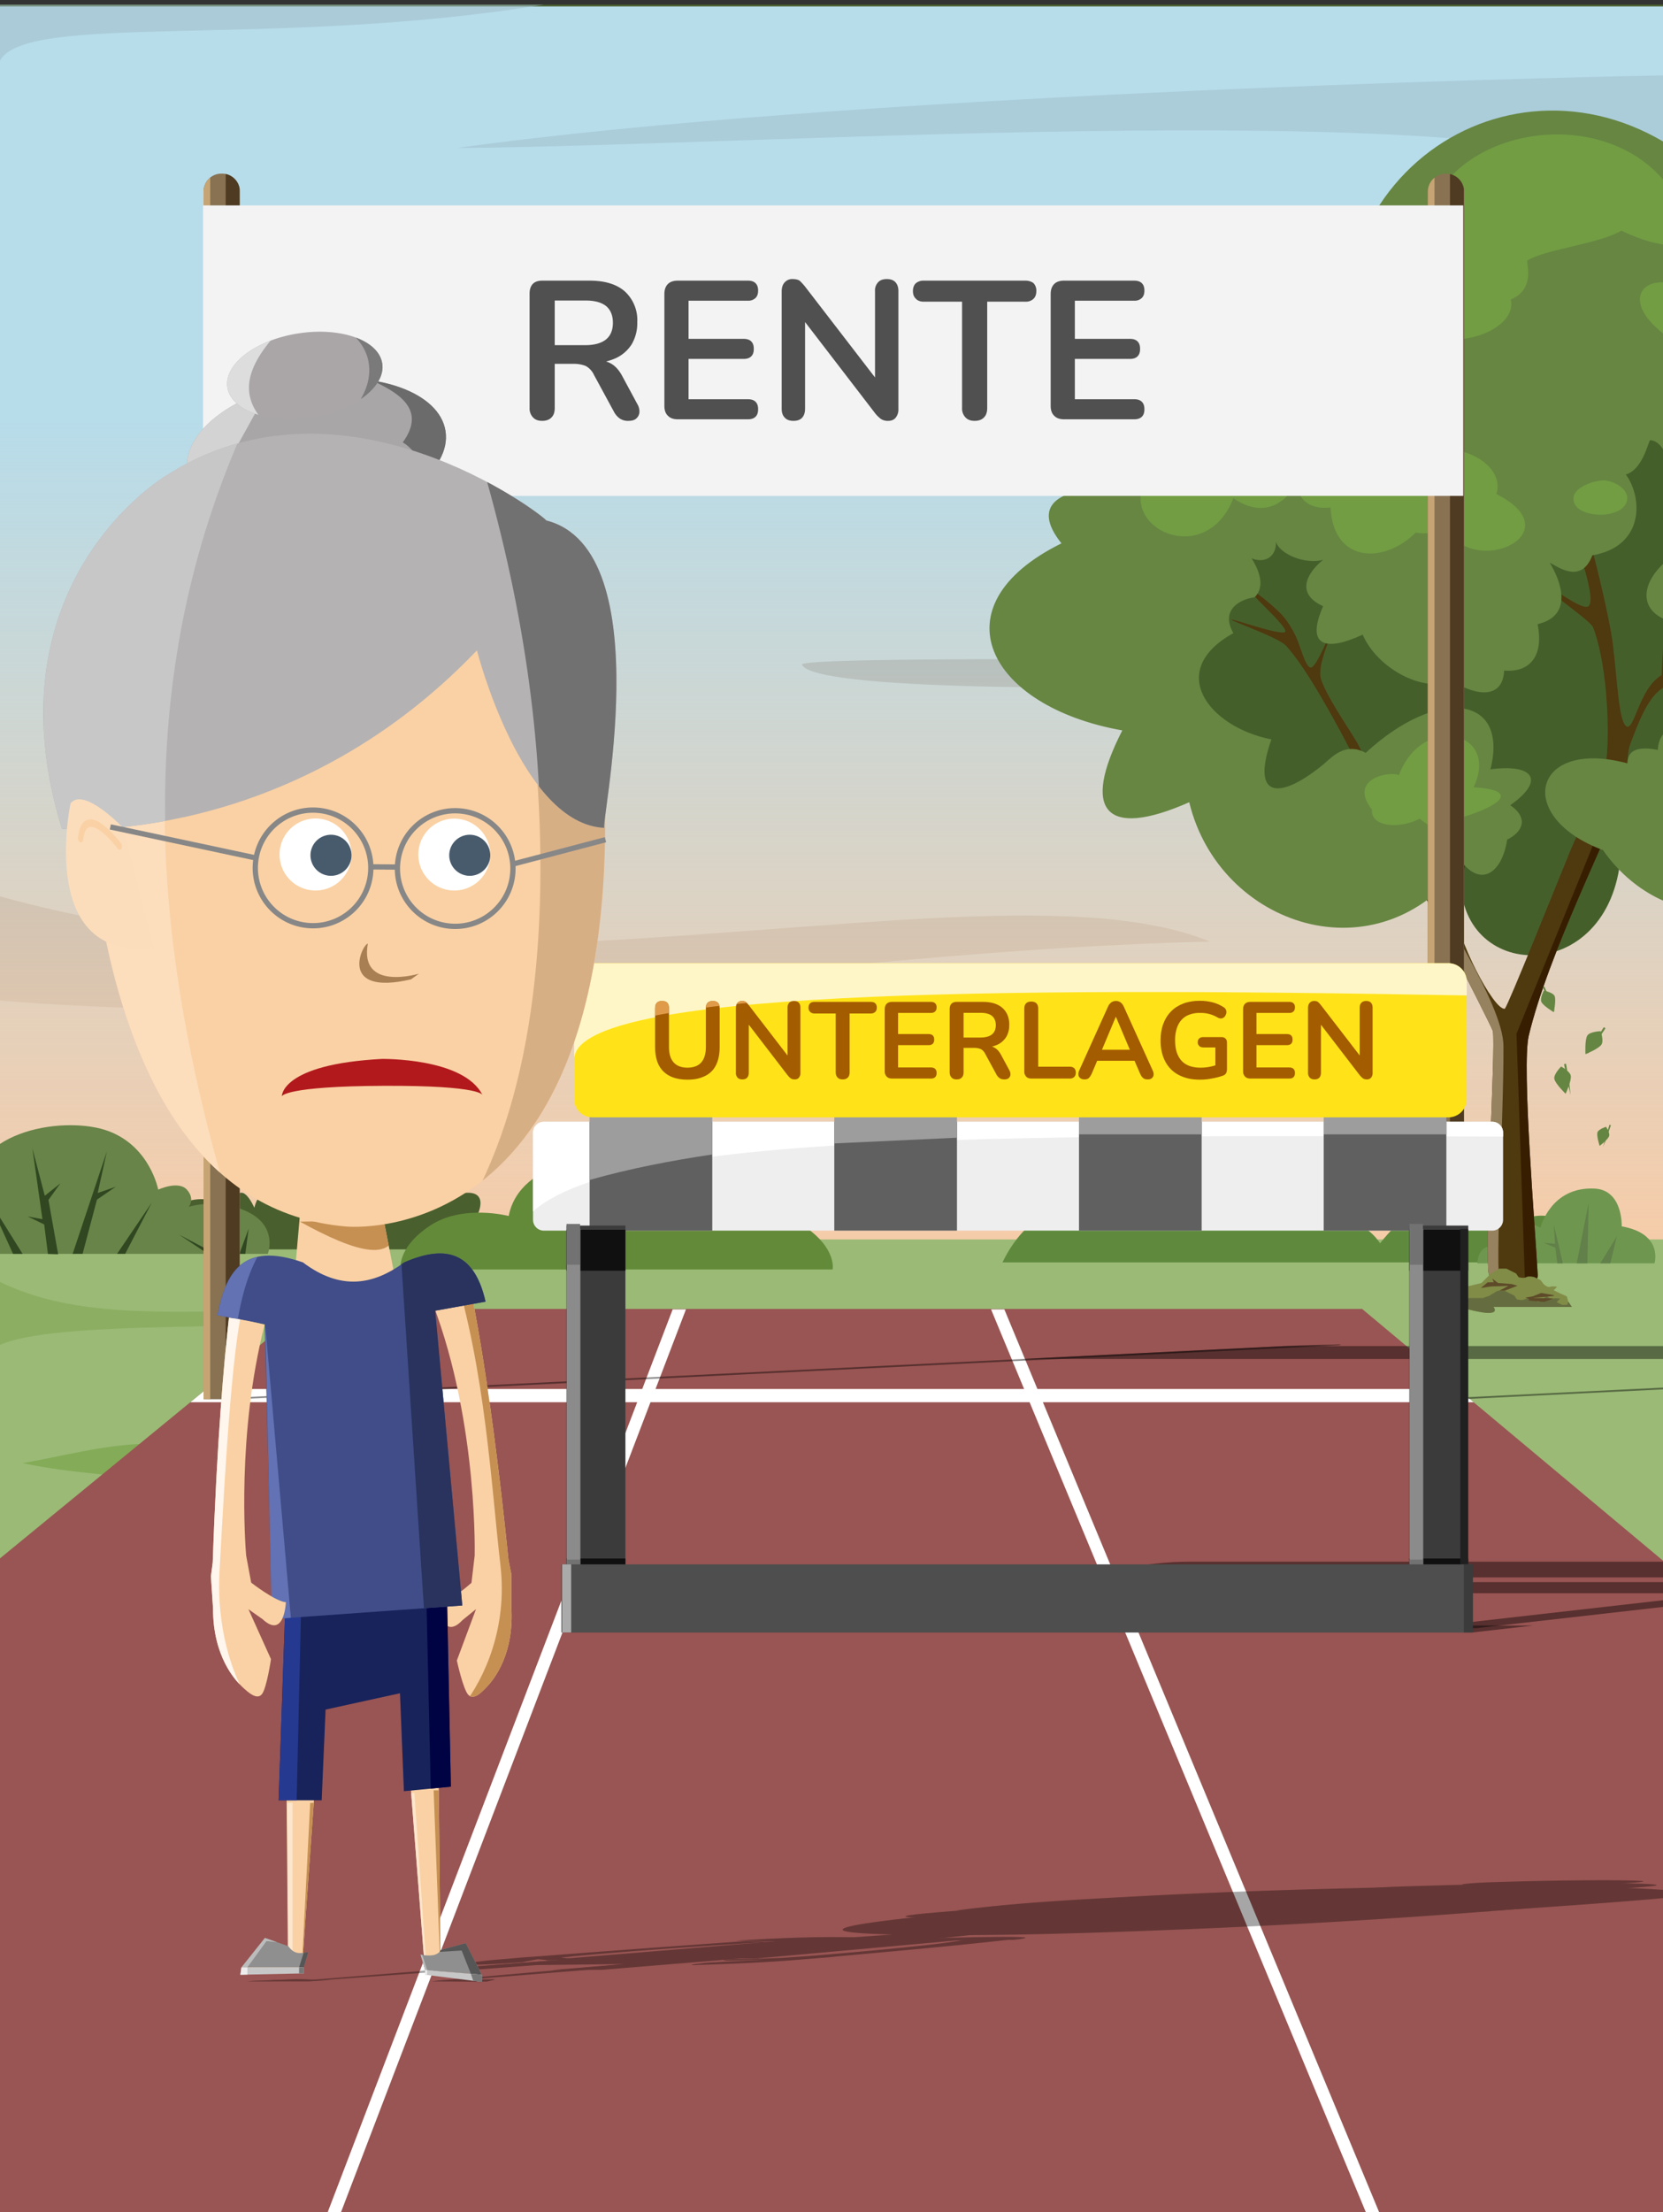 <svg xmlns="http://www.w3.org/2000/svg" xml:space="preserve" style="fill-rule:evenodd;clip-rule:evenodd;stroke-linejoin:round;stroke-miterlimit:2" viewBox="0 0 367 488"><rect x="0" y="0" width="367" height="488" fill="#333333" stroke="none"/><g transform="matrix(1 0 0 1.223 -165 -39)"><g id="Bild-1" transform="matrix(1 0 0 .818 0 -937.745)"><path d="M164.879 1186.39h367.788v487.034H164.879z" style="fill:#4a5f2e"/><clipPath id="_clip1"><path d="M164.879 1186.39h367.788v487.034H164.879z"/></clipPath><g clip-path="url(#_clip1)"><path d="M153 1474h379.668v199.422H153z" style="fill:#b7dcea" transform="matrix(.969 0 0 -1.447 16.666 3608.23)"/><path d="M164.879 1383c102.149 28.33 220.593-9.21 267.121 10-88.061 2.03-174.936 20.6-267.121 13v-23Z" style="fill:#a2bcc5"/><path d="M310 1301c4.075 9.38 175.489 3.67 174-1 1.081.89-175.154-1.65-174 1Z" style="fill:#9fbdc8" transform="translate(32 30.942)"/><path d="M164.879 1186.39H285c-59.854 9.81-115.127 1.47-120.121 12.61v-12.61Z" style="fill:#9fbdc8;fill-opacity:.52"/><path d="M532.668 1202c-29.906.53-182.482 4.29-266.668 16 69.086-.49 236.828-12.38 266.668 8v-24" style="fill:#9fbdc8;fill-opacity:.51"/><path d="M153 1474h379.668v199.422H153z" style="fill:url(#_Linear2)" transform="matrix(.969 0 0 -1.447 16.666 3608.23)"/><path d="M153 1474h379.668v199.422H153z" style="fill:#9aba76" transform="matrix(.969 0 0 1.075 16.666 -125.87)"/><path d="M206 1504c-14.24-1.31-23.227 1.76-36 4 11.526 2.48 23.185 2.51 26 4l10-8Z" style="fill:#84ab57"/><path d="M532.668 1475c-24.738 11.86-53.507 3.4-116.668 7 45.028 4.63 102.629.51 116.668 7" style="fill:#8cae62" transform="matrix(-1 0 0 1 697.547 -7)"/><g transform="matrix(.295 0 0 .374 186.517 1428.64)"><path id="Büsche-rechts" d="M46.279 86.175h266.966s-4.218-22.115-28.787-20.701c0 0 12.337-19.828-23.511-9.925 0 0-5.842-36.351-27.322-8.215 0 0-16.102-27.343-32.932-3.809 0 0-36.887-19.304-36.909 7.72 0 0-39.395-12.661-46.47 10.38 0 0-10.213-18.978-16.088-1.42 0 0-43.324-13.823-46.67 12.276 0 0-18.907-3.85-8.277 13.694Z" style="fill:#4a5f2e"/></g><g id="Büsche-mitte" transform="matrix(.213 0 0 .106 28.944 1307.36)"><path id="Busch" d="M1461.18 4896.42H572.657s41.731-83.23 110.808-64.67c0 0 21.65-54.1 75.262-25.51 0 0 39.177-64.19 92.789-64.19 53.611 0 152.584 24.75 185.574 107.23 0 0 27.84-16.5 62.89-9.28 35.06 7.21 50.52 30.93 50.52 30.93s34.03-41.24 75.27-51.55c41.23-10.31 100-10.31 135.05 22.68 0 0 79.06-39.75 100.36 54.36Z" style="fill:#5f8a3d" transform="matrix(.677 0 0 1.551 1289.75 -6119.09)"/><g transform="matrix(.563 0 0 .997 -749.995 -3347.64)"><path id="herbstbusch-4" d="M3204.2 4852.17s-8.38-44.26 53.65-91.27c60.03-45.49 145.01-20.3 145.01-20.3 20.54-120.55 180.33-128.5 197.94-129.01v-.04s.27 0 .79.02c.52-.02.78-.02.78-.02v.04c17.61.51 177.4 8.46 197.95 129.01 0 0 84.98-25.19 145 20.3 62.04 47.01 53.65 91.27 53.65 91.27H3204.2Z" style="fill:#638a39"/></g><g id="herbstbusch-3"><path d="M2995.95 4896.42h250.73s12.96-42.12-46.42-52.49c0 0 2.02-51.88-38.65-53.73-62.21-2.83-76.35 55.61-76.35 55.61s-32.99-17.91-46.19-2.83c-13.19 15.09-7.54 32.05-7.54 32.05s-33.46-14.73-35.58 21.39Z" style="fill:#6e964f" transform="matrix(.732 0 0 1.464 -23.607 -5691.163)"/><path d="m3153.41 4810.85-16.83 85.57h15.09l1.74-85.57Zm16.57 85.56 23.48-38.55-9.35 38.57-14.13-.02Zm-52.99.01-12.94-55.34 1.9 27.58-15.93-1.43 16.41 7.13 2.61 22.07 7.95-.01Zm-40.18-.03-22.9-44.35 12.66 37.59-17.14-6.42 17.21 13.23 10.17-.05Z" style="fill:#62804a" transform="matrix(.732 0 0 1.464 -23.607 -5691.163)"/></g></g><g transform="matrix(1.008 0 0 1 -1.98 0)"><path d="M463.865 1474H232.227l-66.691 55.1v144.32l364.874.15v-143.5L463.865 1474Z" style="fill:#995553"/><clipPath id="_clip3"><path d="M463.865 1474H232.227l-66.691 55.1v144.32l364.874.15v-143.5L463.865 1474Z"/></clipPath><g clip-path="url(#_clip3)"><path d="M227 1511h267v10.908H227z" style="fill:#fff" transform="matrix(1.24 0 0 .267 -98.138 1088.22)"/><path d="m494 1743-220.061-283.29v10.91L494 1753.9V1743Z" style="fill:#fff" transform="matrix(0 -.906 .267 0 -152.457 1921.66)"/><path d="M494 1740.72 273.697 1432.6v10.91L494 1751.63v-10.91Z" style="fill:#fff" transform="matrix(0 -.906 -.267 0 850.313 1921.66)"/></g></g><g id="Busch1" transform="translate(149.874 1433.43) scale(.101)"><path d="M3 281.417h731.931s22.654-58.406-42.475-90.96c-65.129-32.555-130.258-11.817-130.258-11.817s14.43-16.821-4.128-37.383-62.633 0-62.633 0S478.039 47.911 387.57 13.711C297.101-20.488 89.485 7.573 84.846 152.264c0 0-103.379-3.892-81.846 129.153Z" style="fill:#688448"/><path d="m308.528 281.417 74.806-223.726-20.109 90.893 39.414-13.674-41.023 28.153-31.37 118.242-21.718.112Zm97.026-.011 75.913-111.908-58.217 111.908h-17.696Zm198.396.022-62.96-41.95 79.775 41.953-16.815-.003Zm28.486.053-19.857-87.048 36.196 87.074-16.339-.026Zm60.579-54.873-20.16 54.836 12.921.047 7.239-54.883Zm-438.52 54.989-8.122-64.3-35.955-17.455 32.094 5.953-21.999-154.841 27.107 103.643 34.186-27.148-26.142 36.197 21.115 118.644-22.284-.693Zm-55.346-.086-76.865-123.104 56.012 123.007 20.853.097Z" style="fill:#304721"/><g id="Baum-gelb" transform="matrix(-4.289 0 0 2.145 11942.3 -2945.58)"><path d="M3197-2565c7.23 88.03 110.53 84.59 107 12l125-43 63-68-17-106-127-68-68-113-151 5-79 165.83-20 94.17 84 74 83 47Z" style="fill:#455f2b" transform="matrix(.761 0 0 1.523 -509.088 5006.077)"/><g transform="matrix(.761 0 0 1.523 -476.706 4990.85)"><path d="M3243-2277c2.5-28.83-4.83-148.5-3-161 2.53-6.94 57.5-112.83 73-144 7.25-14.58 14.43-28.59 22-43 10.33-19.67 29.33-55 43-70 2.99-5.15 36.5-16.83 37-18 .5-1.17-34.33 11.33-36 8-1.67-3.33 26.33-27.83 26-30-7.45 3.86-17.5 12.5-23 18-3.95 3.95-7.56 9.97-10 15-3 6.17-6.33 20.67-10 21-3.67.33-11.33-20.33-12-19-.67 1.33 7.89 18.32 5 27-3.83 11.5-17.5 31.17-24 42-4.37 7.29-48.17 101.33-58 110-7.34-15.8-10.39-23.11-16-35-.8-1.12 7.98 31.74 8 37 .08 17.66-25.61 67.49-33 66-3.04-4.25-32.67-78.33-44-106-8.16-19.93-21.84-38.57-24-60-2.5-24.83.28-67.01 9-89 2.04-5.19 43.5-32.67 48-41 1.13-2.1-39.5 31.67-45 27-5.5-4.67 7-37.83 12-55 4.78-16.41 14.68-31.24 18-48 3.33-16.83 3.33-53 2-53s-4.67 36.33-10 53c-5.27 16.47-13.9 29.47-19 46-6.17 20-13.83 51.33-18 74-3.84 20.91-4.33 58.17-10 63-5.67 4.83-8.33-24.67-24-34-.19-6.53-.88-27.03-4-40-.54 1.05 3.97 32.42-3 41-8.33 7.17-33.83 5.67-47 2-12.84-3.58-30.5-24.5-32-24s26.17 22.83 23 27c-3.17 4.17-44-2.83-42-2 2 .83 36.83 6.33 54 7 16.35.63 36.35.42 49-3 11.5 5.5 18.67 26.83 23 38 3.81 9.81-.57 19.1 3 29 11.83 32.83 51.7 110.57 65 166 4.86 20.24-4.5 130.67-6 160-.31 6 9.5 10.33 15 10 5.5-.33 17.38-4.82 18-12Z" style="fill:#4f390f"/><clipPath id="_clip4"><path d="M3243-2277c2.5-28.83-4.83-148.5-3-161 2.53-6.94 57.5-112.83 73-144 7.25-14.58 14.43-28.59 22-43 10.33-19.67 29.33-55 43-70 2.99-5.15 36.5-16.83 37-18 .5-1.17-34.33 11.33-36 8-1.67-3.33 26.33-27.83 26-30-7.45 3.86-17.5 12.5-23 18-3.95 3.95-7.56 9.97-10 15-3 6.17-6.33 20.67-10 21-3.67.33-11.33-20.33-12-19-.67 1.33 7.89 18.32 5 27-3.83 11.5-17.5 31.17-24 42-4.37 7.29-48.17 101.33-58 110-7.34-15.8-10.39-23.11-16-35-.8-1.12 7.98 31.74 8 37 .08 17.66-25.61 67.49-33 66-3.04-4.25-32.67-78.33-44-106-8.16-19.93-21.84-38.57-24-60-2.5-24.83.28-67.01 9-89 2.04-5.19 43.5-32.67 48-41 1.13-2.1-39.5 31.67-45 27-5.5-4.67 7-37.83 12-55 4.78-16.41 14.68-31.24 18-48 3.33-16.83 3.33-53 2-53s-4.67 36.33-10 53c-5.27 16.47-13.9 29.47-19 46-6.17 20-13.83 51.33-18 74-3.84 20.91-4.33 58.17-10 63-5.67 4.83-8.33-24.67-24-34-.19-6.53-.88-27.03-4-40-.54 1.05 3.97 32.42-3 41-8.33 7.17-33.83 5.67-47 2-12.84-3.58-30.5-24.5-32-24s26.17 22.83 23 27c-3.17 4.17-44-2.83-42-2 2 .83 36.83 6.33 54 7 16.35.63 36.35.42 49-3 11.5 5.5 18.67 26.83 23 38 3.81 9.81-.57 19.1 3 29 11.83 32.83 51.7 110.57 65 166 4.86 20.24-4.5 130.67-6 160-.31 6 9.5 10.33 15 10 5.5-.33 17.38-4.82 18-12Z"/></clipPath><g clip-path="url(#_clip4)"><path d="M496.585 1469.12c-1.857 1.53.494-36.02.415-53.12-.045-9.66-16.096-32.7-16-35l12 33v56l3.585-.88Z" style="fill:#97825f" transform="matrix(-3.026 0 0 3.026 4736.85 -6712.87)"/><path d="m501.816 1469.89-1.93-56.61L518 1368.7l4 1.3-17 46 3 54h-6.184" style="fill:#371e00" transform="matrix(-3.026 0 0 3.026 4736.85 -6712.87)"/></g></g><path d="M3154-2604c62.23-17.03 74.78 35.8 16 58-37.11 54.7-122.83 65.28-129-45-75.66-4.3-103.23-73.65-78-128-29.2-34.16-36.7-66.87 6-65-23.92-77.46 20.72-143.58 73-131-4.94-31.4-1.66-62.12 30-48 92.52-134.47 257.38-79.6 269 59 19.42-4.73 33.33-1.14 38 15 85.42-35.58 150.76 25.86 119 101 28.67 1.13 48.27 11.18 28 37 83.15 41.8 48.37 109.09-40 125 26.9 53.38 11.63 72.97-44 48-19.84 83.43-124.47 117.99-180 41-12.91 15.58-25.84 5.16-29-16-11.74-6.02-13.13-15.51-2-23-23.42-16.76-15.19-27.8 13-24-12.33-49.63 34.89-55.34 82-11 12.48-6.96 21.07 1.53 27 7 27.03 22.97 49.45 26.4 35-16 41.26-8.26 69.6-45.9 25-71 8.45-15.08-3.43-22.49-14-24-7.39-7.45-2.5-18.71 2-26-8.88 3.65-16.32-1.13-16-11-2.74 8.5-19.48 15.21-31 12 7.74 6.22 20.41 21.49 0 31 12.14 28.25-3.36 29.74-26 19-9.37 22.11-39.27 39.16-59 31-16.82 10.79-33.22 11.36-34-7-16.61 1.49-26.28-9.47-22-31-23.81-5.69-15.3-28.88-8-41-4.85 2.15-20.57 14.86-28-5-34.33-6.01-33.17-38.59-22-54-11.18-3.43-14.55-21.55-16-23-11.36.88-14.93 24-14.08 29.32-4.41 8.4-12.03 2.77-14.92 1.68-10.05 3.14-24.68 15.03-22 30 69.29 18.36 71.71 72.83 4 60-11.03 19.28-26.92 7.93-32 5 .37 10.32-6.4 22.73-29 19-2.5 8.33 4.73 24.47 14 31 13.43-19.72 43.9-16.52 57 19 17.14-6.54 31.15-4.1 32 12 10.85-2.02 19.81-1.26 20 9Z" style="fill:#668642" transform="matrix(.775 0 0 1.523 -523.913 4971.055)"/><path d="M3185-2987c-56.32 27.39-76.39-8.46-28-34 48.2-56.26 162.61-30.49 161 47 20.27-1.05 21.97 10.88 4 26 25.16 17.9 17.68 35.35-10 31-21.3 8.87-57.17-5.09-53-24-15.92-6.79-10.69-21.91-11-26-12.33-7.67-47.83-11-63-20Z" style="fill:#729d43" transform="matrix(.761 0 0 1.523 -500.308 5012.167)"/><path d="M3144-2900.26c46.21-31.53 6.14-55.71-25-21.74-12.12-18.36-21.33-22.74-25-1-19.31-5.52-46.95-.24-49 27-37.16 2.53-43.71 36.18-21 55-3.29 20.24 15.28 12.12 27 1 14.61 1.93 26.98-5.49 29-19 31.12 2.83 51.76-11.12 43-29 9.78-.61 20.21-4.27 21-12.26Z" style="fill:#729d43" transform="matrix(.761 0 0 1.523 -494.515 4990.85)"/><path d="M3005-2798c7.17 0 24.29 6.31 24 17.83-.32 12.5-14.83 15.17-22 15.17s-20.3-3.62-21-15.17c-.63-10.47 11.83-17.83 19-17.83Z" style="fill:#729d43" transform="matrix(.637 0 0 1.061 18.42 3685.847)"/><path d="M3290-2810c-7.49-22.29 35.78-41.33 53-21 3.61-7.81 10.06-13.96 23-10 3.89-11.26 11.48-11.93 22-3 8.34-8.87 20.81.69 28 3-10.99-22.96-17.58-64.35 21-44 36.71-27.43 84.17 8.3 69 47 59.88 38.66-17.99 86.83-40 30.83-24.8 17.03-40.15-3.64-43-12.83 1.24 6.87-1.98 21.12-22 19-1.91 37.16-35.69 37.97-57 16.83-6.62 1.2-13.93.07-20-2.83-19.97 33.93-85.38 2.94-34-23Z" style="fill:#729d43" transform="matrix(.761 0 0 1.523 -516.498 5010.645)"/><path d="M3340-2626c-16.11-42.35-68.14-29.1-50 8-34.53 2.08-13.94 14.35 11 21 5.47 12.47 16.34 7.21 25 0 13.39 7.11 32.91 5.6 32-6 16.71-21.65-13.89-26.05-18-23Z" style="fill:#729d43" transform="matrix(.761 0 0 1.523 -504.876 5016.735)"/><g id="blätterhaufen"><path d="M11.257 2048.9h43.175s-3.045 2.74 2.456 2.89c3.8.1 13.027-2.06 13.027-2.06h7.85l-3.596-2.91-.111-5.14-4.466-2.43-8.597-1.81-5.136-4.47-4.689-2.45h-3.907l-5.359 2.34-1.34 1.75s-2.791.75-4.243 0c-1.451-.74-4.465 0-4.465 0l-3.35 1.38-1.786 2.01s-2.01 1.73-3.461 1.25c-1.452-.47-3.908 0-3.908 0l1.898 1.65-3.126 1.34-4.131 1.62-.781 2.51-1.954 2.53Z" style="fill:#818c47" transform="matrix(.926 0 0 2.12 1938.3 -2785.226)"/><path d="M11.257 2048.9h43.175s-3.045 2.74 2.456 2.89c3.8.1 13.027-2.06 13.027-2.06h7.85l-3.596-2.91-3.813.21-2.4-2.39H60.22l-3.413-1.03-4.69-2.46H48.21l-5.359 2.35-1.34 1.75s-2.791.74-4.242 0c-1.452-.75-4.466 0-4.466 0l-3.35 1.37-4.369-2.9s-2.01 1.72-3.461 1.25-3.908 0-3.908 0l1.898 1.65-3.126 1.34-2.753-.11-.523-1.48-1.954 2.53Z" style="fill:#656d40" transform="matrix(.926 0 0 2.12 1938.3 -2785.226)"/><path d="m55.039 2032.68-3.178 2.48-7.35.53-3.374.97 7.104 2.72h3.002s-6.336-3.07-4.581-2.72c1.756.35 8.112.18 10.054.53 1.943.35 4.591.7 4.591.7l-3.708-3.09-3.443-.08.883-2.04Zm-26.92 7.95-4.156.71s-5.032.62-2.031.97c3.002.35 3.368.44 6.187.62 2.818.17 5.867.44 3.283.44s-9.999.26-9.999.26l2.825 1.15 3.891 1.33-1.649-.57 4.932-.41s2.353-.17 3.284-.35c.93-.18 0-.79 0-.79l2.166-.8-4.061-.7-4.672-1.86Z" style="fill:#5e4b29" transform="matrix(.926 0 0 1.853 1938.3 -2237.026)"/></g><g id="Blätter-Baum-gelb"><path d="M1550.6 1593.73s-14.27 19.97-14.27 28.54c0 7.87 15.19 18.34 15.19 18.34s13.35-10.47 13.35-18.34c0-8.57-14.27-28.54-14.27-28.54Z" style="fill:#658642" transform="matrix(-.253 .321 -.16 -.506 2589.076 1609.89)"/><path d="M1562.06 1633.21s-15.94-20.23-19.54-26.87c-3.59-6.65-8.71-12.98-11-17.11 0 0 1.85-2.92 3.27-1.18 0 0 8.73 13.95 12.92 21.03 4.18 7.08 14.35 24.13 14.35 24.13Z" style="fill:#658642" transform="matrix(.299 0 0 .599 1473.71 322.969)"/><path d="M1550.6 1593.73s-14.27 19.97-14.27 28.54c0 7.87 15.19 18.34 15.19 18.34s13.35-10.47 13.35-18.34c0-8.57-14.27-28.54-14.27-28.54Z" style="fill:#658642" transform="matrix(.237 .208 .104 -.473 1424.674 1689.78)"/><path d="M1562.06 1633.21s-15.94-20.23-19.54-26.87c-3.59-6.65-8.71-12.98-11-17.11 0 0 1.85-2.92 3.27-1.18 0 0 8.73 13.95 12.92 21.03 4.18 7.08 14.35 24.13 14.35 24.13Z" style="fill:#658642" transform="matrix(-.256 .078 .039 .511 2293.552 301.748)"/><path d="M1550.6 1593.73s-14.27 19.97-14.27 28.54c0 7.87 15.19 18.34 15.19 18.34s13.35-10.47 13.35-18.34c0-8.57-14.27-28.54-14.27-28.54Z" style="fill:#658642" transform="matrix(-.294 -.111 .055 -.589 2320.106 2452.323)"/><path d="M1562.06 1633.21s-15.94-20.23-19.54-26.87c-3.59-6.65-8.71-12.98-11-17.11 0 0 1.85-2.92 3.27-1.18 0 0 8.73 13.95 12.92 21.03 4.18 7.08 14.35 24.13 14.35 24.13Z" style="fill:#658642" transform="scale(.299 .599) rotate(43.041 3269.18 8223.717)"/><path d="M1550.6 1593.73s-14.27 19.97-14.27 28.54c0 7.87 15.19 18.34 15.19 18.34s13.35-10.47 13.35-18.34c0-8.57-14.27-28.54-14.27-28.54Z" style="fill:#ffbc61" transform="matrix(-.216 .068 -.034 -.432 2405.09 1762.012)"/><path d="M1562.06 1633.21s-15.94-20.23-19.54-26.87c-3.59-6.65-8.71-12.98-11-17.11 0 0 1.85-2.92 3.27-1.18 0 0 8.73 13.95 12.92 21.03 4.18 7.08 14.35 24.13 14.35 24.13Z" style="fill:#ffbc61" transform="scale(.219 .437) rotate(23.429 2826.346 20644)"/><path d="M1550.6 1593.73s-14.27 19.97-14.27 28.54c0 7.87 15.19 18.34 15.19 18.34s13.35-10.47 13.35-18.34c0-8.57-14.27-28.54-14.27-28.54Z" style="fill:#658642" transform="matrix(-.208 .132 -.066 -.417 2362.286 1854.452)"/><path d="M1562.06 1633.21s-15.94-20.23-19.54-26.87c-3.59-6.65-8.71-12.98-11-17.11 0 0 1.85-2.92 3.27-1.18 0 0 8.73 13.95 12.92 21.03 4.18 7.08 14.35 24.13 14.35 24.13Z" style="fill:#658642" transform="matrix(.211 .111 -.056 .423 1694.7 531.332)"/></g></g></g><g id="Ziel" transform="translate(46.875 551.942) scale(.655)"><g id="Schatten"><g id="Schatten1"><path d="M475.44 1485.17c.306-.01.613-.03.919-.05l.295-.03c.015 0 .174-.03.154-.04-.426-.2-1.279-.05-1.732-.05h-.152c-1.273 0-2.546.02-3.818.05-1.222.03-2.445.07-3.666.12-80.48 3.95-160.96 7.89-241.44 11.83h8c80.48-3.94 160.96-7.88 241.44-11.83Z" style="fill-opacity:.43" transform="translate(-96.402 -849.332) scale(1.528)"/><path d="M475.391 1485.18c.192-.01.384-.02.576-.04.106 0 .212-.01.318-.02 1.22-.09-.573-.12-.875-.12h-.432c-2.529 0-5.062.05-7.587.18L226 1497h8l241.391-11.82Z" style="fill-opacity:.43" transform="translate(316.087 -849.332) scale(1.528)"/><path d="M668.31 1476.31h-238l-49.718 2.85h238l49.718-2.85Z" style="fill-opacity:.43" transform="matrix(1.784 0 0 1.528 -154.431 -835.582)"/></g></g><g id="Links" transform="translate(-96.402 -849.332) scale(1.528)"><path d="M234 1230.92c0-1.04-.413-2.04-1.149-2.77a3.908 3.908 0 0 0-2.775-1.15h-.152c-1.041 0-2.039.41-2.775 1.15a3.903 3.903 0 0 0-1.149 2.77V1497h8v-266.08Z" style="fill:#887252"/><clipPath id="_clip5"><path d="M234 1230.92c0-1.04-.413-2.04-1.149-2.77a3.908 3.908 0 0 0-2.775-1.15h-.152c-1.041 0-2.039.41-2.775 1.15a3.903 3.903 0 0 0-1.149 2.77V1497h8v-266.08Z"/></clipPath><g clip-path="url(#_clip5)"><path d="M213.773 1214h4v281h-4z" style="fill:#4e3b21" transform="matrix(.764 0 0 1 67.561 4)"/><path d="M213.773 1214h4v281h-4z" style="fill:#c6a473" transform="matrix(.764 0 0 1 61.09 4)"/></g></g><g id="Rechts" transform="translate(316.087 -849.332) scale(1.528)"><path d="M234 1230.98c0-2.2-1.781-3.98-3.978-3.98h-.044a3.978 3.978 0 0 0-3.978 3.98V1497h8v-266.02Z" style="fill:#887252"/><clipPath id="_clip6"><path d="M234 1230.98c0-2.2-1.781-3.98-3.978-3.98h-.044a3.978 3.978 0 0 0-3.978 3.98V1497h8v-266.02Z"/></clipPath><g clip-path="url(#_clip6)"><path d="M213.773 1214h4v281h-4z" style="fill:#4e3b21" transform="matrix(.764 0 0 1 67.561 4)"/><path d="M213.773 1214h4v281h-4z" style="fill:#c6a473" transform="matrix(.764 0 0 1 61.09 4)"/></g></g><path d="M226 1225h238v64H226z" style="fill:#f3f3f3" transform="matrix(1.784 0 0 1.528 -154.431 -835.582)"/><path d="M.141.008C.12.008.105.002.094-.01a.065.065 0 0 1-.017-.048V-.64c0-.021.006-.038.017-.049C.105-.7.121-.705.142-.705h.241c.077 0 .137.018.179.055a.198.198 0 0 1 .063.156.212.212 0 0 1-.028.112.19.19 0 0 1-.083.072.306.306 0 0 1-.131.025L.392-.3h.033c.027 0 .051.007.072.02.02.013.038.034.053.063l.075.139a.073.073 0 0 1 .011.041.046.046 0 0 1-.015.032C.612.004.598.008.58.008a.074.074 0 0 1-.044-.012.097.097 0 0 1-.03-.035L.405-.225a.1.1 0 0 0-.042-.046A.165.165 0 0 0 .3-.282H.205v.224c0 .021-.005.037-.016.048C.178.002.162.008.141.008Zm.064-.385h.156c.046 0 .081-.01.105-.029.023-.019.035-.047.035-.085 0-.037-.012-.066-.035-.085C.442-.595.407-.604.361-.604H.205v.227Z" style="fill:#505050;fill-rule:nonzero" transform="matrix(66.202 0 0 66.202 353.678 1108.222)"/><path d="M.145 0C.123 0 .106-.006.095-.018.083-.029.077-.046.077-.068v-.569c0-.022.006-.039.018-.051.011-.011.028-.017.05-.017h.357c.017 0 .03.004.039.013.009.009.013.021.013.037 0 .017-.004.029-.013.038a.053.053 0 0 1-.039.014H.2v.194h.28c.017 0 .03.004.039.013.009.009.013.021.013.038 0 .017-.004.029-.013.038C.51-.311.497-.307.48-.307H.2v.205h.302c.017 0 .03.004.039.013.009.009.013.021.013.038 0 .017-.004.029-.013.038C.532-.004.519 0 .502 0H.145Z" style="fill:#505050;fill-rule:nonzero" transform="matrix(66.202 0 0 66.202 399.093 1108.222)"/><path d="M.137.008C.118.008.103.003.093-.008.082-.019.077-.034.077-.054v-.595c0-.021.005-.037.016-.048a.05.05 0 0 1 .04-.016c.015 0 .027.003.035.008a.278.278 0 0 1 .027.029l.383.497H.552v-.473a.06.06 0 0 1 .016-.045c.01-.011.025-.016.044-.016.019 0 .034.005.044.016.01.011.015.026.015.045v.6a.066.066 0 0 1-.014.044C.648.003.635.008.619.008a.064.064 0 0 1-.036-.009.158.158 0 0 1-.03-.029L.171-.527h.025v.473c0 .02-.005.035-.015.046C.171.003.156.008.137.008Z" style="fill:#505050;fill-rule:nonzero" transform="matrix(66.202 0 0 66.202 438.616 1108.222)"/><path d="M.311.008C.29.008.275.002.264-.01a.065.065 0 0 1-.017-.048v-.54H.052c-.017 0-.031-.005-.04-.015-.01-.009-.015-.022-.015-.039s.005-.031.015-.04a.06.06 0 0 1 .04-.013H.57c.017 0 .031.005.041.013a.056.056 0 0 1 .014.04c0 .017-.005.03-.014.039a.056.056 0 0 1-.041.015H.375v.54c0 .021-.005.037-.016.048C.348.002.332.008.311.008Z" style="fill:#505050;fill-rule:nonzero" transform="matrix(66.202 0 0 66.202 488.135 1108.222)"/><path d="M.145 0C.123 0 .106-.006.095-.018.083-.029.077-.046.077-.068v-.569c0-.022.006-.039.018-.051.011-.011.028-.017.05-.017h.357c.017 0 .03.004.039.013.009.009.013.021.013.037 0 .017-.004.029-.013.038a.053.053 0 0 1-.039.014H.2v.194h.28c.017 0 .03.004.039.013.009.009.013.021.013.038 0 .017-.004.029-.013.038C.51-.311.497-.307.48-.307H.2v.205h.302c.017 0 .03.004.039.013.009.009.013.021.013.038 0 .017-.004.029-.013.038C.532-.004.519 0 .502 0H.145Z" style="fill:#505050;fill-rule:nonzero" transform="matrix(66.202 0 0 66.202 529.246 1108.222)"/></g><g id="Hürde" transform="matrix(1 0 0 1.223 40.748 1147)"><g id="Schatten2"><path d="M539.118 1520.71c.115-.01.23-.03.344-.05.903-.14-.261-.19-.562-.19H351.176c-1.351 0-2.717.07-4.058.24-5.165.66-10.331 1.31-15.496 1.96-.115.02-.229.04-.343.05-.903.15.261.2.561.2h187.725c1.35 0 2.717-.07 4.057-.25 5.165-.65 10.331-1.3 15.496-1.96Z" style="fill-opacity:.43" transform="matrix(1.115 0 0 .818 -45.789 -927.116)"/><path d="M336.918 1540.76h-13c-26.04 3.02-52.081 6.05-78.122 9.08h13c26.041-3.03 52.082-6.06 78.122-9.08Z" style="fill-opacity:.43" transform="matrix(1 0 0 .799 5.273 -913.392)"/><path d="M336.918 1540.76h-13c-26.04 3.02-52.081 6.05-78.122 9.08h13c26.041-3.03 52.082-6.06 78.122-9.08Z" style="fill-opacity:.43" transform="matrix(1 0 0 .799 191.273 -913.392)"/><path d="M257.871 1538.92h-13L244 1548h13l.871-9.08Z" style="fill-opacity:.43" transform="matrix(15.461 0 0 .138 -3524.34 112.089)"/><g transform="matrix(1.527 0 0 1.069 -184.233 -1297.97)"><path id="Unterlagen" d="m498.053 1507.26.38-.06c.082-.01.163-.03.244-.04.814-.18-.736-.22-.895-.22H374.091c-1.677 0-3.375.1-5.038.32-5.075.67-10.15 1.34-15.225 2.02-.127.02-.254.03-.38.05-.082.02-.163.03-.244.05-.814.17.736.21.895.21H477.79c1.677 0 3.375-.09 5.038-.31 5.075-.68 10.15-1.35 15.225-2.02Z" style="fill-opacity:.43"/></g></g><g transform="matrix(1.115 0 0 .818 -45.789 -927.116)"><path d="M450 1421.38c0-1.31-.958-2.38-2.138-2.38H260.138c-1.18 0-2.138 1.07-2.138 2.38v19.24c0 1.31.958 2.38 2.138 2.38h187.724c1.18 0 2.138-1.07 2.138-2.38v-19.24Z" style="fill:#eee"/><clipPath id="_clip7"><path d="M450 1421.38c0-1.31-.958-2.38-2.138-2.38H260.138c-1.18 0-2.138 1.07-2.138 2.38v19.24c0 1.31.958 2.38 2.138 2.38h187.724c1.18 0 2.138-1.07 2.138-2.38v-19.24Z"/></clipPath><g clip-path="url(#_clip7)"><path d="M233.273 1426H224v96c.515-68.83 4.46-64.83 9.273-64v-32Z" style="fill:#fff" transform="matrix(21.214 0 0 .312 -4496.52 967.375)"/></g></g><path d="M258 1419h192v24H258z" style="fill:#606060" transform="matrix(.141 0 0 .818 217.992 -927.116)"/><path d="M450 1419H258v84.43c63.084-15.13 127.271-25.59 192-33.76V1419Z" style="fill:#9d9d9d" transform="matrix(.141 0 0 .136 217.988 39.652)"/><path d="M258 1419h192v24H258z" style="fill:#606060" transform="matrix(.141 0 0 .818 271.992 -927.116)"/><path d="M450 1419H258v36l192-7.56V1419Z" style="fill:#9d9d9d" transform="matrix(.141 0 0 .136 271.992 39.652)"/><path d="M258 1419h192v24H258z" style="fill:#606060" transform="matrix(.141 0 0 .818 325.992 -927.116)"/><path d="M258 1419h192v24H258z" style="fill:#9d9d9d" transform="matrix(.141 0 0 .136 325.992 39.652)"/><path d="M258 1419h192v24H258z" style="fill:#606060" transform="matrix(.141 0 0 .818 379.992 -927.116)"/><path d="M258 1419h192v24H258z" style="fill:#9d9d9d" transform="matrix(.141 0 0 .136 379.992 39.652)"/><path d="M244 1459h13v89h-13z" style="fill:#3b3b3b" transform="matrix(1 0 0 .799 5.273 -913.392)"/><path d="M244 1459h13v89h-13z" style="fill:#101010" transform="matrix(1 0 0 .083 5.273 132.004)"/><path d="M244 1459h13v89h-13z" style="fill:#101010" transform="matrix(1 0 0 .083 5.273 191.277)"/><path d="M244 1459h13v89h-13z" style="fill:#8b8b8b" transform="matrix(.231 0 0 .68 192.966 -739.159)"/><path d="M234.273 1528.5h5v1.5h-5z" style="fill:#727272" transform="matrix(.6 0 0 .818 108.709 -937.744)"/><path d="M234.273 1528.5h5v1.5h-5z" style="fill:#727272" transform="matrix(.6 0 0 4.905 108.709 -7245.24)"/><path d="M244 1459h13v89h-13z" style="fill:#3b3b3b" transform="matrix(1 0 0 .799 191.273 -913.392)"/><path d="M244 1459h13v89h-13z" style="fill:#101010" transform="matrix(1 0 0 .083 191.273 191.277)"/><path d="M244 1459h13v89h-13z" style="fill:#101010" transform="matrix(1 0 0 .083 191.273 132.004)"/><path d="M244 1459h13v89h-13z" style="fill:#8b8b8b" transform="matrix(.231 0 0 .68 378.966 -739.159)"/><path d="M244 1459h13v89h-13z" style="fill:#202020" transform="matrix(.133 0 0 .68 414.068 -739.159)"/><path d="M234.273 1528.5h5v1.5h-5z" style="fill:#727272" transform="matrix(.6 0 0 .818 294.709 -937.744)"/><path d="M234.273 1528.5h5v1.5h-5z" style="fill:#727272" transform="matrix(.6 0 0 4.905 294.709 -7245.24)"/><path d="M244 1459h13v89h-13z" style="fill:#4e4e4e" transform="matrix(15.461 0 0 .138 -3524.34 112.089)"/><path d="M244 1459h13v89h-13z" style="fill:#aaa" transform="matrix(.154 0 0 .138 210.725 112.089)"/><path d="M244 1459h13v89h-13z" style="fill:#3b3b3b" transform="matrix(.154 0 0 .138 409.73 112.089)"/><g id="Unterlagen1"><g transform="matrix(1.527 0 0 1.069 -184.233 -1297.97)"><path d="M414 1409.1c0-1.71-1.19-3.1-2.655-3.1h-123.69c-1.465 0-2.655 1.39-2.655 3.1v19.8c0 1.71 1.19 3.1 2.655 3.1h123.69c1.465 0 2.655-1.39 2.655-3.1v-19.8Z" style="fill:#ffe318"/><clipPath id="_clip8"><path d="M414 1409.1c0-1.71-1.19-3.1-2.655-3.1h-123.69c-1.465 0-2.655 1.39-2.655 3.1v19.8c0 1.71 1.19 3.1 2.655 3.1h123.69c1.465 0 2.655-1.39 2.655-3.1v-19.8Z"/></clipPath><g clip-path="url(#_clip8)"><path d="M236 1418.09c2.127-14.34 89.143-15.54 197-13.52 28.688-27.96-78.355-21.24-193-12.57-12.404 4.53-9.763 14.72-4 26.09Z" style="fill:#fff6c7" transform="matrix(.655 0 0 .765 130.462 336.941)"/></g></g><g transform="matrix(11.786 0 0 1.158 -3186.21 -1425.56)"><clipPath id="_clip9"><path d="M293.753 1426.25c-.099 0-.186-.11-.261-.32-.076-.22-.139-.54-.191-.96-.051-.42-.09-.95-.116-1.59a56.1 56.1 0 0 1-.038-2.2v-6.08c0-.37.011-.65.033-.83.023-.18.055-.27.097-.27s.074.09.097.27c.022.18.033.46.033.83v6.07c0 1.07.03 1.87.089 2.41s.145.8.257.8c.113 0 .199-.26.257-.8.058-.54.088-1.34.088-2.41v-6.07c0-.37.011-.65.033-.83.023-.18.055-.27.097-.27.041 0 .072.09.095.27.022.18.033.46.033.83v6.08c0 1.11-.023 2.04-.068 2.8-.045.76-.113 1.32-.203 1.7-.089.38-.2.57-.332.57Zm1.029-.04c-.04 0-.07-.09-.091-.27a7.262 7.262 0 0 1-.031-.78v-10.08c0-.35.01-.61.031-.8.021-.19.049-.28.083-.28.031 0 .054.05.07.14.016.1.034.26.056.49l.78 8.42h-.053v-8.02c0-.32.01-.58.031-.76.022-.18.052-.27.091-.27s.069.09.09.27c.02.18.03.44.03.76v10.17c0 .31-.009.56-.028.74-.019.18-.045.27-.078.27-.031 0-.056-.05-.074-.15-.018-.1-.038-.26-.06-.49l-.778-8.42h.051v8.01c0 .34-.01.6-.031.78-.02.18-.05.27-.089.27Zm1.877 0c-.042 0-.074-.09-.096-.29-.023-.2-.034-.47-.034-.82v-9.15h-.397c-.035 0-.063-.08-.083-.25a5.971 5.971 0 0 1-.029-.67c0-.29.01-.51.029-.67.02-.15.048-.22.083-.22h1.055c.035 0 .063.07.082.22.02.16.03.38.03.67 0 .29-.01.51-.03.67-.019.17-.047.25-.082.25h-.397v9.15c0 .35-.011.62-.033.82-.022.2-.054.29-.098.29Zm.927-.13c-.045 0-.079-.1-.103-.3a7.453 7.453 0 0 1-.036-.85v-9.64c0-.38.012-.66.036-.86.024-.2.058-.29.103-.29h.727c.034 0 .06.07.078.22.019.14.028.35.028.62 0 .29-.009.5-.028.65-.018.16-.044.23-.078.23h-.615v3.29h.57c.035 0 .062.07.079.22.018.15.027.36.027.64 0 .29-.009.5-.027.65-.017.15-.044.22-.079.22h-.57v3.47h.615c.034 0 .06.07.078.22.019.15.028.36.028.64 0 .29-.009.5-.028.65-.018.15-.044.22-.078.22h-.727Zm1.207.13c-.042 0-.074-.09-.096-.29-.023-.2-.034-.47-.034-.82v-9.86c0-.36.012-.64.035-.83.023-.18.055-.27.097-.27h.491c.158 0 .279.31.365.94.085.62.128 1.5.128 2.63 0 .73-.019 1.37-.058 1.9-.039.53-.095.94-.168 1.22-.073.28-.162.42-.267.42l.019-.25h.067c.055 0 .104.11.145.34.042.22.078.58.109 1.06l.153 2.36c.016.24.024.47.022.69a4.36 4.36 0 0 1-.03.55c-.019.14-.047.21-.084.21-.036 0-.066-.06-.089-.19a5.848 5.848 0 0 1-.061-.6l-.206-3.15c-.024-.39-.053-.64-.086-.77-.034-.13-.076-.2-.128-.2h-.193v3.8c0 .35-.011.62-.033.82-.022.2-.054.29-.098.29Zm.131-6.52h.317c.094 0 .165-.16.213-.48.048-.32.073-.81.073-1.45 0-.63-.025-1.11-.073-1.43-.048-.32-.119-.48-.213-.48h-.317v3.84Zm1.268 6.39c-.042 0-.074-.1-.097-.3a7.381 7.381 0 0 1-.035-.82v-9.77c0-.37.011-.64.034-.83.022-.18.054-.27.096-.27s.075.09.097.27c.023.19.034.46.034.83v9.04h.59c.037 0 .065.08.085.24.019.16.029.38.029.68 0 .29-.01.52-.029.68-.02.17-.048.25-.085.25h-.719Zm.996.13c-.032 0-.058-.06-.078-.18a3.81 3.81 0 0 1-.036-.5c-.004-.21.001-.44.014-.7l.538-9.92a6.8 6.8 0 0 1 .064-.7c.025-.14.054-.21.087-.21.031 0 .059.07.084.21.025.14.047.38.064.7l.54 9.92c.015.26.02.49.016.71-.004.21-.015.38-.034.5-.019.11-.044.17-.076.17-.038 0-.067-.07-.088-.22-.021-.16-.04-.39-.056-.71l-.133-2.55.11.59h-.859l.11-.59-.13 2.55c-.018.33-.036.57-.055.71-.019.15-.046.22-.082.22Zm.585-9.72-.285 5.64-.053-.54h.68l-.051.54-.287-5.64h-.004Zm1.576 9.76c-.159 0-.293-.25-.402-.75-.11-.49-.193-1.2-.25-2.12-.057-.91-.085-1.99-.085-3.25 0-.95.016-1.8.05-2.55.033-.76.081-1.41.144-1.95.063-.53.14-.94.231-1.23.091-.29.194-.43.31-.43.076 0 .152.07.229.22.077.16.149.41.217.78.023.12.038.27.046.45.007.18.008.37.003.55-.006.19-.016.35-.031.49-.015.13-.034.22-.056.25s-.047-.01-.074-.13a2.903 2.903 0 0 0-.157-.55c-.053-.11-.112-.17-.177-.17-.101 0-.186.17-.255.5-.069.34-.121.82-.156 1.45-.034.63-.051 1.41-.051 2.32 0 1.39.04 2.45.12 3.17.08.72.199 1.08.356 1.08.054 0 .109-.04.165-.13.056-.09.11-.21.163-.37l-.051.96v-3.61h-.224c-.034 0-.06-.07-.078-.22a4.72 4.72 0 0 1-.028-.59c0-.26.009-.46.028-.59.018-.14.044-.21.078-.21h.336c.034 0 .06.08.078.23.019.16.028.37.028.66v4.11c0 .25-.006.46-.017.63-.012.17-.031.29-.056.37-.06.18-.129.33-.206.45-.078.12-.154.18-.228.18Zm.947-.17c-.045 0-.079-.1-.103-.3a7.453 7.453 0 0 1-.036-.85v-9.64c0-.38.012-.66.036-.86.024-.2.058-.29.103-.29h.727c.034 0 .06.07.078.22.018.14.028.35.028.62 0 .29-.01.5-.028.65-.018.16-.044.23-.078.23h-.615v3.29h.57c.035 0 .062.07.079.22.018.15.027.36.027.64 0 .29-.009.5-.027.65-.017.15-.044.22-.079.22h-.57v3.47h.615c.034 0 .06.07.078.22.018.15.028.36.028.64 0 .29-.01.5-.028.65-.018.15-.044.22-.078.22h-.727Zm1.199.13c-.039 0-.069-.09-.09-.27a6.957 6.957 0 0 1-.032-.78v-10.08c0-.35.01-.61.032-.8.021-.19.048-.28.082-.28.031 0 .055.05.07.14.016.1.035.26.056.49l.78 8.42h-.053v-8.02c0-.32.011-.58.032-.76.021-.18.051-.27.09-.27.04 0 .07.09.09.27.02.18.031.44.031.76v10.17c0 .31-.01.56-.029.74-.019.18-.045.27-.077.27s-.056-.05-.075-.15c-.018-.1-.038-.26-.06-.49l-.778-8.42h.051v8.01c0 .34-.01.6-.03.78-.021.18-.051.27-.09.27Z" clip-rule="nonzero"/></clipPath><g clip-path="url(#_clip9)"><path d="M.37.01a.38.38 0 0 1-.128-.019.24.24 0 0 1-.094-.057.243.243 0 0 1-.057-.093.396.396 0 0 1-.019-.13v-.359c0-.022.006-.038.017-.049.01-.011.026-.016.047-.016s.037.005.048.016C.195-.686.2-.67.2-.648v.358c0 .063.015.111.044.142C.273-.116.315-.1.37-.1c.055 0 .097-.016.126-.048.029-.031.043-.079.043-.142v-.358c0-.022.006-.038.017-.049.011-.011.026-.016.047-.016.02 0 .036.005.047.016.011.011.016.027.016.049v.359c0 .065-.011.12-.033.165a.22.22 0 0 1-.1.1A.348.348 0 0 1 .37.01Z" style="fill:#a45c00;fill-rule:nonzero" transform="matrix(2.036 0 0 16.941 293 1426.077)"/><path d="M.137.008C.118.008.103.003.093-.008.082-.019.077-.034.077-.054v-.595c0-.021.005-.037.016-.048a.05.05 0 0 1 .04-.016c.015 0 .027.003.035.008a.278.278 0 0 1 .027.029l.383.497H.552v-.473a.06.06 0 0 1 .016-.045c.01-.011.025-.016.044-.016.019 0 .034.005.044.016.01.011.015.026.015.045v.6a.066.066 0 0 1-.014.044C.648.003.635.008.619.008a.064.064 0 0 1-.036-.009.158.158 0 0 1-.03-.029L.171-.527h.025v.473c0 .02-.005.035-.015.046C.171.003.156.008.137.008Z" style="fill:#a45c00;fill-rule:nonzero" transform="matrix(2.036 0 0 16.941 294.502 1426.077)"/><path d="M.311.008C.29.008.275.002.264-.01a.065.065 0 0 1-.017-.048v-.54H.052c-.017 0-.031-.005-.04-.015-.01-.009-.015-.022-.015-.039s.005-.031.015-.04a.06.06 0 0 1 .04-.013H.57c.017 0 .031.005.041.013a.056.056 0 0 1 .014.04c0 .017-.005.03-.014.039a.056.056 0 0 1-.041.015H.375v.54c0 .021-.005.037-.016.048C.348.002.332.008.311.008Z" style="fill:#a45c00;fill-rule:nonzero" transform="matrix(2.036 0 0 16.941 296.026 1426.077)"/><path d="M.145 0C.123 0 .106-.006.095-.018.083-.029.077-.046.077-.068v-.569c0-.022.006-.039.018-.051.011-.011.028-.017.05-.017h.357c.017 0 .03.004.039.013.009.009.013.021.013.037 0 .017-.004.029-.013.038a.053.053 0 0 1-.039.014H.2v.194h.28c.017 0 .03.004.039.013.009.009.013.021.013.038 0 .017-.004.029-.013.038C.51-.311.497-.307.48-.307H.2v.205h.302c.017 0 .03.004.039.013.009.009.013.021.013.038 0 .017-.004.029-.013.038C.532-.004.519 0 .502 0H.145Z" style="fill:#a45c00;fill-rule:nonzero" transform="matrix(2.036 0 0 16.941 297.29 1426.077)"/><path d="M.141.008C.12.008.105.002.094-.01a.065.065 0 0 1-.017-.048V-.64c0-.021.006-.038.017-.049C.105-.7.121-.705.142-.705h.241c.077 0 .137.018.179.055a.198.198 0 0 1 .063.156.212.212 0 0 1-.028.112.19.19 0 0 1-.083.072.306.306 0 0 1-.131.025L.392-.3h.033c.027 0 .051.007.072.02.02.013.038.034.053.063l.075.139a.073.073 0 0 1 .011.041.046.046 0 0 1-.015.032C.612.004.598.008.58.008a.074.074 0 0 1-.044-.012.097.097 0 0 1-.03-.035L.405-.225a.1.1 0 0 0-.042-.046A.165.165 0 0 0 .3-.282H.205v.224c0 .021-.005.037-.016.048C.178.002.162.008.141.008Zm.064-.385h.156c.046 0 .081-.01.105-.029.023-.019.035-.047.035-.085 0-.037-.012-.066-.035-.085C.442-.595.407-.604.361-.604H.205v.227Z" style="fill:#a45c00;fill-rule:nonzero" transform="matrix(2.036 0 0 16.941 298.506 1426.077)"/><path d="M.142 0C.121 0 .105-.006.094-.018a.065.065 0 0 1-.017-.048v-.577c0-.021.006-.038.017-.049.011-.011.026-.016.047-.016s.037.005.048.016c.011.011.016.028.016.049v.534h.29a.06.06 0 0 1 .042.014.056.056 0 0 1 .014.04.056.056 0 0 1-.014.04A.057.057 0 0 1 .495 0H.142Z" style="fill:#a45c00;fill-rule:nonzero" transform="matrix(2.036 0 0 16.941 299.903 1426.077)"/><path d="M.084.008a.061.061 0 0 1-.038-.011.043.043 0 0 1-.018-.03.07.07 0 0 1 .007-.041l.264-.585a.102.102 0 0 1 .032-.042.079.079 0 0 1 .084 0 .11.11 0 0 1 .031.042l.265.585c.007.015.01.029.008.042a.043.043 0 0 1-.017.029C.693.005.68.008.665.008.646.008.632.004.622-.006a.095.095 0 0 1-.028-.041L.529-.198l.054.035H.161l.054-.035-.064.151a.152.152 0 0 1-.027.042C.115.004.101.008.084.008Zm.287-.574-.14.333-.026-.032h.334l-.025.032-.141-.333H.371Z" style="fill:#a45c00;fill-rule:nonzero" transform="matrix(2.036 0 0 16.941 301.017 1426.077)"/><path d="M.416.01a.407.407 0 0 1-.197-.044.291.291 0 0 1-.123-.125.412.412 0 0 1-.042-.192c0-.056.008-.106.025-.151A.314.314 0 0 1 .263-.69a.49.49 0 0 1 .265-.012.356.356 0 0 1 .106.046.054.054 0 0 1 .023.027.058.058 0 0 1 .001.032.073.073 0 0 1-.015.029.046.046 0 0 1-.027.015.057.057 0 0 1-.037-.008.3.3 0 0 0-.164-.042.254.254 0 0 0-.125.029.187.187 0 0 0-.076.086.328.328 0 0 0-.026.137c0 .082.02.144.059.187.039.043.098.064.175.064a.445.445 0 0 0 .161-.03l-.025.057v-.213h-.11C.431-.286.419-.29.41-.299a.047.047 0 0 1-.014-.035c0-.015.005-.027.014-.035.009-.008.021-.012.038-.012h.165c.017 0 .03.004.039.013.009.009.013.022.013.039v.243a.081.081 0 0 1-.008.037.053.053 0 0 1-.028.022.592.592 0 0 1-.101.026.538.538 0 0 1-.112.011Z" style="fill:#a45c00;fill-rule:nonzero" transform="matrix(2.036 0 0 16.941 302.501 1426.077)"/><path d="M.145 0C.123 0 .106-.006.095-.018.083-.029.077-.046.077-.068v-.569c0-.022.006-.039.018-.051.011-.011.028-.017.05-.017h.357c.017 0 .03.004.039.013.009.009.013.021.013.037 0 .017-.004.029-.013.038a.053.053 0 0 1-.039.014H.2v.194h.28c.017 0 .03.004.039.013.009.009.013.021.013.038 0 .017-.004.029-.013.038C.51-.311.497-.307.48-.307H.2v.205h.302c.017 0 .03.004.039.013.009.009.013.021.013.038 0 .017-.004.029-.013.038C.532-.004.519 0 .502 0H.145Z" style="fill:#a45c00;fill-rule:nonzero" transform="matrix(2.036 0 0 16.941 304 1426.077)"/><path d="M.137.008C.118.008.103.003.093-.008.082-.019.077-.034.077-.054v-.595c0-.021.005-.037.016-.048a.05.05 0 0 1 .04-.016c.015 0 .027.003.035.008a.278.278 0 0 1 .027.029l.383.497H.552v-.473a.06.06 0 0 1 .016-.045c.01-.011.025-.016.044-.016.019 0 .034.005.044.016.01.011.015.026.015.045v.6a.066.066 0 0 1-.014.044C.648.003.635.008.619.008a.064.064 0 0 1-.036-.009.158.158 0 0 1-.03-.029L.171-.527h.025v.473c0 .02-.005.035-.015.046C.171.003.156.008.137.008Z" style="fill:#a45c00;fill-rule:nonzero" transform="matrix(2.036 0 0 16.941 305.216 1426.077)"/><path d="M236 1418.09c2.127-14.34 89.143-15.54 197-13.52 28.688-27.96-78.355-21.24-193-12.57-12.404 4.53-9.763 14.72-4 26.09Z" style="fill:#e09b4a" transform="matrix(.085 0 0 .706 271.618 421.176)"/></g></g></g></g><g opacity=".35"><path d="m487.976 537.987-74.823 6.019-4.357-.151-12.112.468h16.153l63.425-4.622 23.991-.257-55.155 4.879 13.921.076 1.956-.499-7.852.106 77.005-6.208-42.152.189Z" style="fill-rule:nonzero" transform="translate(-113.97 1163.87) scale(.842)"/><path d="M262.471 1622.022c1.793.02 3.584.01 5.376-.07l6.553-.09c-.614.15-1.227.29-1.84.43l-11.723-.06 1.634-.21Z"/><path d="m260.837 1622.232-.799.06c3.765.03 7.531.07 11.296.1.408-.03.817-.07 1.225-.1l-11.722-.06m-22.686-.245c-.763.01-1.527.02-2.29.01-.297 0-.595 0-.89-.02-.017 0-.264-.02-.232-.07-1.248-.04-2.496-.07-3.744-.11-3.416.13-6.83.27-10.247.4h13.77l3.633-.21Z"/><path d="M234.517 1622.197c-.337.03-.675.05-1.012.08-4.746.01-9.49.01-14.236.02.493-.03.986-.07 1.48-.1h13.768"/><path d="M554.425 529.865a1110.91 1110.91 0 0 0 25.702-7.654c5.919-1.846 11.899-3.657 17.654-5.979l12.924-2.689c-15.909 5.185-31.976 9.913-47.999 14.724l-2.084.662-6.712 1.929c-7.684 2.271-15.456 4.254-23.244 6.133-1.681.406-3.362.813-5.048 1.196-.612.139-1.504.51-2.143.423-.045-.006.119-.085.129-.089.104-.046.211-.086.317-.126.297-.111.596-.215.895-.318.901-.31 1.807-.607 2.715-.898l16.018-4.159-5.981 1.407a226.905 226.905 0 0 1-2.092.497 82.858 82.858 0 0 1-1.273.292c-.171.039-.343.077-.514.114l-.337.073c-.239.051-2.157.446-1.003.024a36.687 36.687 0 0 1 .852-.287c.297-.095.594-.188.892-.278 4.593-.967 9.157-2.09 13.724-3.173l6.608-1.824Z" style="fill-rule:nonzero" transform="rotate(11.48 -5575.18 549.532) scale(.788)"/><path d="m601.695 531.901-20.837 1.218c10.424.64 20.96.332 31.39.075l14.824-1.293h-25.377Z" style="fill-rule:nonzero" transform="matrix(.688 0 0 .842 -49.153 1163.87)"/><path d="M291.732 1617.314c-11.414.86-22.827 1.73-34.24 2.6h9.5l16.392-1.23c6.4-.08 12.802-.15 19.203-.22-5.301.44-10.603.89-15.905 1.33l11.14-.06c10.581-.87 21.162-1.73 31.743-2.6l-37.833.18"/><path d="m327.218 1613.312 8.878.12-48.818 4.02c14.771-.06 29.542-.13 44.313-.19 14.825-1.34 29.65-2.68 44.475-4.01 4.225-.05 8.45-.09 12.674-.13l1.042-.12.597-.09c.248-.04.498-.07.741-.14.024-.01.188-.04.176-.1-.028-.13-.558-.12-.633-.13-.76-.05-1.525-.06-2.287-.07-2.676-.03-5.353.02-8.028.06l-2.851.06c-4.494.13-8.989.24-13.484.26-2.95.01-5.936.07-8.877-.26-9.311-.28-18.621.13-27.918.72Z"/><path d="M386.983 568.212c18.949 3.672 37.892 7.38 56.816 11.179 2.72.775 5.436 1.561 8.15 2.358-18.094-3.812-36.227-7.494-54.425-10.775l-4.439-.731a46.839 46.839 0 0 0 5.18 1.771c-2.15-.417-4.296-.869-6.426-1.38-1.148-.276-2.441-.493-3.502-1.036l-1.682-.64-4.604-.366c-3.333-.678-6.676-1.336-9.989-2.108-1.245-.291-2.584-.557-3.726-1.159-.615-.325.252-.314.524-.299.746.044 1.491.154 2.23.264 2.073.308 4.135.692 6.193 1.084l6.286 1.148 3.414.69Z" style="fill-rule:nonzero" transform="rotate(-15.324 4639.137 1110.897) scale(.788)"/><path d="M628.085 523.379c-17.64 1.244-35.294 2.61-52.877 4.509-1.217.131-2.435.267-3.651.408a288.65 288.65 0 0 0-5.256.654c-.585.079-1.169.161-1.753.246a86.64 86.64 0 0 0-2.719.434 44.888 44.888 0 0 0-2.085.416c-.152.035-.304.072-.455.112-.477.124-2.289.645-.974 1.059.152.048.307.086.462.12.237.051.476.092.716.129.395.061.791.109 1.188.151.683.073 1.367.129 2.052.177 1.198.085 2.398.145 3.598.196 1.989.084 3.979.139 5.97.182 3.304.07 6.609.104 9.913.122 23.029.153 46.084-.593 69.091-1.49a2349.6 2349.6 0 0 0 112.52-7.088l-11.905-1.825h-67.274l-56.561 1.488Z" style="fill-rule:nonzero" transform="matrix(.807 0 0 .842 -99.24 1163.87)"/><path d="M577.874 85.188c4.085.339 8.223.325 12.318.401 7.157.132 14.316.181 21.474.203 4.315.005 8.632-.018 12.947-.104 1.441-.029 2.883-.062 4.323-.135.517-.027 1.037-.052 1.551-.118.278-.035.458-.177.195-.233.052.004-.66.051-.789.055-.63.016-1.26.025-1.89.032-1.735.022-3.469.033-5.203.041-5.34.026-10.68.028-16.02.027-6.309-.001-12.618-.009-18.927-.045-3.316-.019-6.667.074-9.979-.124Z" style="fill-rule:nonzero" transform="matrix(.842 0 0 -.842 -107.753 1682.06)"/><path d="M628.716 527.718c-1.945-.001-3.907.151-5.846.29-.477.034-.955.067-1.429.127-.036.005-.37.026-.374.085-.004.061.489.073.523.075.658.037 1.318.042 1.977.048 3.067.03 6.136-.01 9.203-.048l3.232-.091c-.749.011-1.498.019-2.247.027a585.385 585.385 0 0 1-3.241.024c-1.41.005-2.822.009-4.232-.024-.387-.01-.774-.019-1.16-.05-.023-.002-.384-.029-.367-.075.056-.154 1.121-.175 1.203-.183l.31-.027c.318-.028.635-.052.953-.076.498-.036.996-.07 1.495-.102Zm13.454-1.412c-5.594.417-11.23.57-16.839.551a59.952 59.952 0 0 1-3.028-.064c-.21-.011-1.659-.112-.765-.28a6.51 6.51 0 0 1 .237-.04 25.217 25.217 0 0 1 1.087-.125 57.54 57.54 0 0 1 1.24-.103c5.594-.417 11.229-.571 16.838-.552 1.009.004 2.02.01 3.028.064.21.011 1.66.112.766.28a5.852 5.852 0 0 1-.237.04 25.217 25.217 0 0 1-1.087.125c-.413.039-.826.073-1.24.104Z" style="fill-rule:nonzero" transform="translate(-105.498 1163.87) scale(.842)"/><path d="M638.156 526.303c-3.19.238-6.403.325-9.6.314l-.504-.003a25.508 25.508 0 0 1-1.355-.041c-.217-.014-.148-.18.066-.205.128-.016.256-.029.385-.041.235-.022.471-.041.707-.059 3.189-.238 6.402-.325 9.599-.314l.504.003c.451.005.904.012 1.355.041.217.014.148.18-.066.205a12.5 12.5 0 0 1-.384.041c-.236.022-.472.041-.707.059Z" style="fill-rule:nonzero" transform="translate(-102.084 1163.87) scale(.842)"/><path d="M678.537 526.306c-5.594.417-11.229.57-16.838.551a59.952 59.952 0 0 1-3.028-.064c-.21-.011-1.66-.112-.766-.28a6.51 6.51 0 0 1 .237-.04 25.217 25.217 0 0 1 1.087-.125 57.54 57.54 0 0 1 1.24-.103c5.595-.417 11.23-.571 16.839-.552 1.009.004 2.02.01 3.028.064.209.011 1.659.112.765.28a5.852 5.852 0 0 1-.237.04 25.217 25.217 0 0 1-1.087.125c-.413.039-.826.073-1.24.104Z" style="fill-rule:nonzero" transform="translate(-105.498 1163.87) scale(.842)"/><path d="M674.523 526.303c-3.19.238-6.403.325-9.6.314l-.504-.003a25.508 25.508 0 0 1-1.355-.041c-.217-.014-.148-.18.066-.205.128-.016.256-.029.385-.041.235-.022.471-.041.707-.059 3.189-.238 6.402-.325 9.599-.314l.504.003c.451.005.904.012 1.355.041.217.014.148.18-.066.205a12.5 12.5 0 0 1-.384.041c-.236.022-.472.041-.707.059Z" style="fill-rule:nonzero" transform="translate(-102.084 1163.87) scale(.842)"/><path d="M124.603 514.189c7.239.22 14.484.421 21.727.417 1.631-.001 3.266-.003 4.896-.084.389-.02.781-.039 1.167-.097.068-.01.309-.022.34-.108.032-.088-.348-.154-.388-.162-.428-.092-.865-.145-1.299-.198-6.2-.753-12.49-.971-18.722-1.294a1424.333 1424.333 0 0 0-30.508-1.242c-7.239-.22-14.484-.422-21.727-.417-1.631.001-3.266.002-4.896.084-.389.02-.781.039-1.167.097-.068.01-.309.022-.34.108-.032.088.348.154.388.162.428.092.865.145 1.299.198 6.2.753 12.49.971 18.722 1.294 10.164.528 20.335.932 30.508 1.242Z" style="fill-rule:nonzero" transform="matrix(-.842 -.018 -.018 .842 601.845 1171.87)"/><path d="M107.75 512.142c4.343.132 8.69.253 13.036.25.979-.001 1.96-.002 2.938-.051.111-.005.85.024.904-.122.033-.09-.956-.209-1.012-.216-3.72-.452-7.494-.583-11.233-.777a853.514 853.514 0 0 0-18.306-.745c-4.343-.132-8.69-.253-13.036-.25-.979 0-1.96.001-2.938.05-.111.006-.85-.024-.904.123-.032.089.957.209 1.013.216 3.72.452 7.494.583 11.233.777 6.098.316 12.201.559 18.305.745Z" style="fill-rule:nonzero" transform="matrix(-.842 -.018 -.018 .842 601.845 1171.87)"/><path d="M774.589 520.87c.112-.038-.232-.045-.349-.06a32.106 32.106 0 0 0-.753-.085 97.51 97.51 0 0 0-2.355-.204 242.466 242.466 0 0 0-6.764-.405c-6.755-.322-13.519-.475-20.282-.564-20.169-.265-40.347.068-60.509.606-18.764.474-37.529 1.23-56.27 2.266-14.132.781-28.327 1.583-42.367 3.437 18.519.103 37.044-.179 55.56-.496 29.841-.51 59.677-1.329 89.504-2.393-.791.094-1.581.196-2.371.302-2.249.301-4.507.613-6.729 1.08a21.68 21.68 0 0 0-1.009.233c-.192.05-.384.103-.573.164-.118.038-.236.08-.35.128-1.064.453.715.674 1.035.71a23.944 23.944 0 0 0 1.537.123c.731.042 1.463.067 2.195.086 1.215.031 2.431.043 3.646.046-.375.015.279-.033.316-.036.352-.026.703-.05 1.054-.074a6053.458 6053.458 0 0 0 12.173-.834 2413.668 2413.668 0 0 0 14.183-1.026c1.687-.128 3.373-.259 5.059-.393 4.753-.379 9.509-.761 14.247-1.291.686-.077 1.372-.158 2.056-.248.434-.057.867-.118 1.299-.186.213-.034.426-.07.639-.111.09-.017 1.128-.178 1.064-.368-.076-.226-.967-.231-1.147-.247-1.242-.113-2.493-.136-3.739-.16Z" style="fill-rule:nonzero" transform="translate(-116.498 1163.87) scale(.842)"/><path d="M588.681 530.047c-.853-.314-1.893-.328-2.785-.385-1.996-.127-4.002-.096-5.999-.018-5.078.317-10.159.667-15.225 1.141-.397.037-.794.075-1.19.115-1.113.112-2.229.224-3.333.404-.183.03-1.573.273-.766.429.077.015.154.027.231.037.129.017.259.031.389.043.206.019.413.033.621.046.367.022.735.039 1.103.052.618.023 1.236.038 1.854.049 1.087.02 2.174.029 3.261.033 1.82.007 3.64.001 5.46-.012l16.379-1.934Z" style="fill-rule:nonzero" transform="translate(-105.963 1160.334) scale(.842)"/><path d="M583.378 529.209c-.022 0-.373-.014-.371-.019.08-.156-.611-.249-.701-.261-.808-.108-1.634-.098-2.447-.084a77.204 77.204 0 0 0-4.053.201c-.439.03-.884.058-1.324.042-.339-.012.308-.071.372-.076 2-.139 4.003-.251 6.008-.286 1.047-.019 2.108-.035 3.151.075.068.008 1.039.112.938.305-.053.115-.885.082-.995.086-.192.009-.385.015-.578.017Z" style="fill-rule:nonzero" transform="translate(-105.963 1161.334) scale(.842)"/><path d="m584.176 525.871 32.172.507 1.338-.083-32.173-.508m58.703.731 7.496.003 1.082-.085-7.493-.004m37.088.04 29.289-.395.686-.083-29.289.395" style="fill-rule:nonzero" transform="translate(-105.4 1163.87) scale(.842)"/><path d="m617.326 527.382-1.178.085c9.43.049 18.905-.218 28.311-.898l-.646-.004.581.008.065-.004-.646-.004.581.008.034-.002.031-.002c.719-.052 1.439-.109 2.157-.174.431-.039.862-.082 1.292-.131.24-.028.48-.058.719-.092.159-.023.318-.048.476-.077.085-.016.169-.033.253-.053.923-.223-.754-.369-.951-.383-1.328-.097-2.663-.115-3.995-.131-.425-.005-.849-.009-1.274-.011-9.43-.049-18.904.219-28.311.898-.719.052-1.438.109-2.157.174-.431.039-.862.082-1.292.131-.24.028-.479.058-.718.092-.159.023-.318.048-.476.077a4.41 4.41 0 0 0-.254.054c-.923.222.754.368.951.383 1.329.096 2.664.114 3.995.13.425.005.85.009 1.274.011l1.178-.085c-1.462-.008-2.927-.02-4.387-.102-.39-.022-1.232.056-1.567-.208-.106-.085.288-.171.319-.178.39-.089.791-.136 1.188-.183a71.753 71.753 0 0 1 3.24-.289c4.217-.305 8.444-.475 12.669-.609 4.388-.139 8.78-.234 13.17-.211 1.462.008 2.927.02 4.388.102.389.022 1.232-.056 1.567.208.106.085-.289.172-.32.179-.39.088-.791.135-1.188.182a71.753 71.753 0 0 1-3.24.289l.647.003-.582-.007-.065.004c-4.217.305-8.444.475-12.669.609-4.388.139-8.779.234-13.17.211Zm36.533.053-.59.043c9.43.048 18.905-.219 28.311-.899.72-.052 1.439-.108 2.157-.174.432-.039.862-.081 1.293-.131.239-.028.479-.057.718-.092.159-.023.318-.047.476-.077a5.69 5.69 0 0 0 .253-.053c.923-.223-.754-.369-.951-.383-1.328-.097-2.663-.115-3.994-.131-.425-.005-.85-.008-1.275-.011-9.43-.048-18.904.219-28.311.899-.719.052-1.439.108-2.157.174-.431.039-.862.081-1.292.131a21.666 21.666 0 0 0-1.194.169c-.085.016-.17.033-.254.053-.923.222.754.369.951.383 1.328.097 2.663.115 3.995.131.424.005.849.008 1.274.011l.59-.043.589-.043c-1.462-.007-2.928-.019-4.388-.102-.39-.022-1.232.057-1.567-.208-.106-.085.288-.171.319-.178.391-.089.792-.136 1.189-.182a71.757 71.757 0 0 1 3.24-.29c4.217-.304 8.444-.474 12.669-.608 4.387-.14 8.779-.234 13.169-.211 1.462.007 2.927.019 4.388.102.388.022 1.233-.057 1.566.208.106.085-.288.171-.319.178-.39.089-.791.135-1.188.182a71.753 71.753 0 0 1-3.24.289c-4.217.305-8.444.475-12.669.609-4.388.139-8.779.234-13.169.211l-.589.043Z" style="fill-rule:nonzero" transform="translate(-105.4 1163.87) scale(.842)"/></g><g transform="translate(-113.97 1163.87) scale(.842)"><path d="m405.957 438.869.806 97.415-6.255-2.445-5.919 7.203-.015.376h15.859l5.342-74.814 20.765-4.156 6.154 78.97 14.87 1.223-4.307-8.068-6.524 1.711-.993-100.467-39.783 3.052Z" style="fill:#fad1a4;fill-rule:nonzero"/><clipPath id="_clip10"><path d="m405.957 438.869.806 97.415-6.255-2.445-5.919 7.203-.015.376h15.859l5.342-74.814 20.765-4.156 6.154 78.97 14.87 1.223-4.307-8.068-6.524 1.711-.993-100.467-39.783 3.052Z" clip-rule="nonzero"/></clipPath><g clip-path="url(#_clip10)"><path d="m228.283 1582.35 1.21-.01v33.65l-.928.01-.282-33.65Z" style="fill:#fce6cd" transform="translate(135.344 -1382.14) scale(1.188)"/><path d="m228.283 1582.35 1.21-.01 2.544 36.72-.928.01-2.826-36.72Z" style="fill:#fce6cd" transform="translate(167.294 -1384.74) scale(1.188)"/><path d="m229.739 1582.66 1.21-.01 1.088 36.41-.928.01-1.37-36.41Z" style="fill:#c69052" transform="translate(172.044 -1385.79) scale(1.188)"/><path d="m230.283 1582.35 1.21-.01-2 33.65-.928.01 1.718-33.65Z" style="fill:#c69052" transform="translate(139.047 -1382.14) scale(1.188)"/></g></g><g transform="translate(-11.186 -5.605)"><path d="M269 1622c2.094.34 3.655.32 4.54-1.08l5.413-1.46 3.568 6.96-12.522-1.03L269 1622Z" style="fill:#8f8f8f"/><clipPath id="_clip11"><path d="M269 1622c2.094.34 3.655.32 4.54-1.08l5.413-1.46 3.568 6.96-12.522-1.03L269 1622Z"/></clipPath><g clip-path="url(#_clip11)"><path d="m257.814 1616 .186 4 1.276-.18-1.188-3.7-.274-.12" style="fill:#bcbcbc" transform="translate(11.186 5.604)"/><path d="m262.004 1615.77 4.874-.29 2.122 5.34 2.711.23L268 1613l-6 2 .004.77Z" style="fill:#565656" transform="translate(11.186 5.604)"/></g></g><g transform="translate(-11.186 -5.605)"><path d="m269.999 1625.39.001 1.03 12.521 1.58v-1.58l-12.522-1.03" style="fill:#c7c7c7"/><clipPath id="_clip12"><path d="m269.999 1625.39.001 1.03 12.521 1.58v-1.58l-12.522-1.03"/></clipPath><g clip-path="url(#_clip12)"><path d="m259.276 1619.83-.042 1.04-.421-.05v-1.03l.463.04Z" style="fill:#ededed" transform="translate(11.186 5.604)"/><path d="m269.47 1622.26-.551-1.65 2.434.2.059 1.73-1.942-.28Z" style="fill:#777" transform="translate(11.186 5.604)"/></g></g><g transform="translate(-6.955 -6.18)"><path d="M240 1622c-1.877.3-3.034.59-4.431-1.31l-5.151-1.81-5.187 6.51H239l1-3.39Z" style="fill:#8f8f8f"/><clipPath id="_clip13"><path d="M240 1622c-1.877.3-3.034.59-4.431-1.31l-5.151-1.81-5.187 6.51H239l1-3.39Z"/></clipPath><g clip-path="url(#_clip13)"><path d="m226.118 1613.63-2.304-.24-4.244 5.82h-1.294L223 1612l3.118 1.63" style="fill:#bcbcbc" transform="translate(6.955 6.182)"/><path d="M232.045 1619.21H231l1-3.21 1.378-.58-1.333 3.79Z" style="fill:#565656" transform="translate(6.955 6.182)"/></g></g><g transform="translate(-6.955 -6.18)"><path d="M239 1625.39v1.31l-14 .3.231-1.61H239" style="fill:#c7c7c7"/><clipPath id="_clip14"><path d="M239 1625.39v1.31l-14 .3.231-1.61H239"/></clipPath><g clip-path="url(#_clip14)"><path d="M219.602 1619.22v1.6l-1.715.1.113-1.71 1.602.01Z" style="fill:#ededed" transform="translate(6.955 6.182)"/><path d="M231 1619.21h1.045v1.789H231z" style="fill:#777" transform="translate(6.955 6.182)"/></g></g><g transform="rotate(11.48 -5575.18 549.532) scale(.788)"><path d="M441.164 438.432c-.588-3.182-8.185-42.596-29.203-72.207l11.969-3.46s10.257 22.023 26.786 75.096l1.499 3.554 1.798 8.799c3.581 13.016-.671 21.039-2.021 23.266-1.35 2.226-3.054 4.765-4.804 3.545-1.749-1.219-5.069-8.796-5.069-8.796l2.398-15.154-3.083 3.746c-4.406 7.135-7.55-2.855-7.55-2.855 2.742-.928 7.924-7.854 7.924-7.854l-.644-7.68Z" style="fill:#fad1a4;fill-rule:nonzero"/><clipPath id="_clip15"><path d="M441.164 438.432c-.588-3.182-8.185-42.596-29.203-72.207l11.969-3.46s10.257 22.023 26.786 75.096l1.499 3.554 1.798 8.799c3.581 13.016-.671 21.039-2.021 23.266-1.35 2.226-3.054 4.765-4.804 3.545-1.749-1.219-5.069-8.796-5.069-8.796l2.398-15.154-3.083 3.746c-4.406 7.135-7.55-2.855-7.55-2.855 2.742-.928 7.924-7.854 7.924-7.854l-.644-7.68Z" clip-rule="nonzero"/></clipPath><g clip-path="url(#_clip15)"><path d="M265 1465c7.157 23.28 8.387 48.02 10.453 65.93 1.569 13.6-3.428 24.77-8.37 31.07 11.057.01 22.856-17.2 24.917-42-8.744-62.14-15.453-43.98-27-55" style="fill:#c69052" transform="rotate(-11.48 -7076.917 697.551) scale(1.269)"/></g></g><g transform="matrix(.688 0 0 .842 -49.153 1163.87)"><path d="m407.83 340.372-2.114 19.716s19.159 9.791 32.538 1.208l-5.047-20.924H407.83Z" style="fill:#fad1a4;fill-rule:nonzero"/><clipPath id="_clip16"><path d="m407.83 340.372-2.114 19.716s19.159 9.791 32.538 1.208l-5.047-20.924H407.83Z" clip-rule="nonzero"/></clipPath><g clip-path="url(#_clip16)"><path d="m231.277 1454.21 21.27-.29c.636 10.19-9.011 7.02-21.27.29Z" style="fill:#c69053" transform="matrix(1.453 0 0 1.188 71.4 -1382.14)"/></g></g><g transform="matrix(.864 0 0 1 25.173 -7.653)"><path d="M234.683 1547.77 233 1590h11l1-20 19-3.6 1 21.6 12-1-1-42-41.317 2.77" style="fill:#18235b"/><clipPath id="_clip17"><path d="M234.683 1547.77 233 1590h11l1-20 19-3.6 1 21.6 12-1-1-42-41.317 2.77"/></clipPath><g clip-path="url(#_clip17)"><path d="m259 1539 1 43.35h9l-3-44.85-7 1.5Z" style="fill:#000343" transform="matrix(1.158 0 0 1 -29.148 7.653)"/><path d="m259 1539 1 43.35h9l-3-44.85-7 1.5Z" style="fill:#263990" transform="matrix(-1.158 0 0 1 538.684 7.653)"/></g></g><g transform="matrix(.855 0 0 1 27.62 -5.605)"><path d="m216.807 1481 12.193 2 1.924 65 49.076-3-7-65 13-2c-3.017-11.46-10.911-12.42-21-8.66-7.87 4.96-16.354 6.31-26.139 0-15.616-4.68-19.934 2.35-22.054 11.66Z" style="fill:#404d88"/><clipPath id="_clip18"><path d="m216.807 1481 12.193 2 1.924 65 49.076-3-7-65 13-2c-3.017-11.46-10.911-12.42-21-8.66-7.87 4.96-16.354 6.31-26.139 0-15.616-4.68-19.934 2.35-22.054 11.66Z"/></clipPath><g clip-path="url(#_clip18)"><path d="M225 1460.46c-5.399 9.63-7.137 17.15-10.073 72.11-.456 8.54 1.007 19.98 7.073 29.43-17.043-12.51-27.113-36.49-27-64 5.483-19.34 14.519-33.32 30-37.54" style="fill:#6272b3" transform="matrix(1.169 0 0 1 -34.624 5.604)"/><path d="m253.377 1459 5.623 86c13.996 35.92 24.038 36.77 24-51.77-6.542-33.73-17.879-36.3-29.623-36.23" style="fill:#29335d" transform="matrix(1.169 0 0 1 -32.286 5.604)"/></g></g><path d="m223.524 1477.4 5.665 64.71-4.189.29-1.476-65" style="fill:#6272b4" transform="translate(0 -.003)"/><g transform="rotate(-15.324 4639.137 1110.897) scale(.788)"><path d="M328.175 437.861c10.198-32.743 18.008-53.668 22.495-64.894 4.498 1.963 6.202 2.901 9.121 4.51-15.637 27.482-21.548 58.163-22.064 60.955l-.644 7.68s5.182 6.926 7.924 7.854c0 0-3.144 9.99-7.549 2.855l-3.084-3.746 2.399 15.154s-3.32 7.577-5.07 8.796c-1.75 1.22-3.453-1.319-4.803-3.545-1.35-2.227-5.603-10.25-2.022-23.266l1.798-8.799 1.499-3.554Z" style="fill:#fad1a4;fill-rule:nonzero"/><clipPath id="_clip19"><path d="M328.175 437.861c10.198-32.743 18.008-53.668 22.495-64.894 4.498 1.963 6.202 2.901 9.121 4.51-15.637 27.482-21.548 58.163-22.064 60.955l-.644 7.68s5.182 6.926 7.924 7.854c0 0-3.144 9.99-7.549 2.855l-3.084-3.746 2.399 15.154s-3.32 7.577-5.07 8.796c-1.75 1.22-3.453-1.319-4.803-3.545-1.35-2.227-5.603-10.25-2.022-23.266l1.798-8.799 1.499-3.554Z" clip-rule="nonzero"/></clipPath><g clip-path="url(#_clip19)"><path d="M225 1460.46c-5.399 9.63-7.137 17.15-10.073 72.11-.456 8.54 1.007 19.98 7.073 29.43-17.043-12.51-27.113-36.49-27-64 5.483-19.34 14.519-33.32 30-37.54" style="fill:#fff6ed" transform="matrix(1.224 .335 -.335 1.224 579.6 -1506.81)"/></g></g><g transform="matrix(.807 0 0 .842 -99.24 1163.87)"><path d="M350.989 202.439s-9.053 137.691 71.016 144.297c0 0 84.071 8.3 69.142-138.843l-35.827-29.532h-67.274l-37.057 24.078Z" style="fill:#fad1a4;fill-rule:nonzero"/><clipPath id="_clip20"><path d="M350.989 202.439s-9.053 137.691 71.016 144.297c0 0 84.071 8.3 69.142-138.843l-35.827-29.532h-67.274l-37.057 24.078Z" clip-rule="nonzero"/></clipPath><g clip-path="url(#_clip20)"><path d="M243.713 1280c19.891 64.34 25.705 162.38-23.532 193.11L311 1448l15-156-82.287-12" style="fill:#d7af85" transform="matrix(1.239 0 0 1.188 155.18 -1379.89)"/><path d="M218 1281.15c-24.428 55.92-19.495 114.31-1 173.85l-42.421-1v-166l43.421-6.85Z" style="fill:#fcddbc" transform="matrix(1.239 0 0 1.188 122.965 -1382.14)"/></g></g><path d="M397.805 302.798s-.268 8.371 26.204 9.774c0 0 21.637.364 26.425-9.543 0 0 .256 2.604-25.846 2.504-26.102-.1-26.783-2.735-26.783-2.735Z" style="fill:#b2191d;fill-rule:nonzero" transform="matrix(.842 0 0 -.842 -107.753 1682.06)"/><path d="M417.665 272.667c-1.378-.006-8.065 13.832 11.312 9.349l2.077-1.488s-15.675 4.739-13.389-7.861Z" style="fill:#a77f53;fill-rule:nonzero" transform="translate(-105.498 1163.87) scale(.842)"/><path d="M413.375 249.811a9.431 9.431 0 0 1-9.911 8.924 9.43 9.43 0 1 1 9.911-8.924Z" style="fill:#fff;fill-rule:nonzero" transform="translate(-105.498 1163.87) scale(.842)"/><path d="M409.327 249.768a5.377 5.377 0 1 1-10.739-.563 5.377 5.377 0 0 1 10.739.563Z" style="fill:#485b6d;fill-rule:nonzero" transform="translate(-102.084 1163.87) scale(.842)"/><path d="M449.742 249.811c-.273 5.201-4.71 9.196-9.91 8.924a9.431 9.431 0 0 1-8.924-9.911 9.43 9.43 0 0 1 18.834.987Z" style="fill:#fff;fill-rule:nonzero" transform="translate(-105.498 1163.87) scale(.842)"/><path d="M445.694 249.768a5.377 5.377 0 1 1-10.739-.563 5.377 5.377 0 0 1 10.739.563Z" style="fill:#485b6d;fill-rule:nonzero" transform="translate(-102.084 1163.87) scale(.842)"/><g transform="matrix(-.842 -.018 -.018 .842 601.845 1171.87)"><path d="M429.578 161.685c18.608 3.281 35.136-2.242 36.916-12.337 1.78-10.095-11.862-20.938-30.471-24.219-18.608-3.281-35.136 2.242-36.916 12.337-1.78 10.094 11.862 20.938 30.471 24.219Z" style="fill:#a9a6a7;fill-rule:nonzero"/><clipPath id="_clip21"><path d="M429.578 161.685c18.608 3.281 35.136-2.242 36.916-12.337 1.78-10.095-11.862-20.938-30.471-24.219-18.608-3.281-35.136 2.242-36.916 12.337-1.78 10.094 11.862 20.938 30.471 24.219Z" clip-rule="nonzero"/></clipPath><g clip-path="url(#_clip21)"><path d="M244 1282c4.731-6.51.479-10.3-6.173-13.37l33.721-7.63-.548 28c-15.127 28.87-18.468-2.29-27-7Z" style="fill:#6b6b6b" transform="matrix(-1.187 -.026 -.026 1.187 733.213 -1374.72)"/><path d="M221.657 1276.17 214 1290l-12 1 7-19c5.171-.58 10.98-2.49 12.657 4.17l-3.68 6.65" style="fill:#d3d3d3" transform="matrix(-1.187 -.026 -.026 1.187 745.112 -1375.65)"/></g></g><g transform="matrix(-.842 -.018 -.018 .842 601.845 1171.87)"><path d="M434.345 134.648c11.165 1.968 21.082-1.345 22.15-7.402 1.068-6.057-7.117-12.563-18.283-14.532-11.165-1.968-21.082 1.346-22.149 7.402-1.068 6.057 7.117 12.563 18.282 14.532Z" style="fill:#aaa6a7;fill-rule:nonzero"/><clipPath id="_clip22"><path d="M434.345 134.648c11.165 1.968 21.082-1.345 22.15-7.402 1.068-6.057-7.117-12.563-18.283-14.532-11.165-1.968-21.082 1.346-22.149 7.402-1.068 6.057 7.117 12.563 18.282 14.532Z" clip-rule="nonzero"/></clipPath><g clip-path="url(#_clip22)"><path d="M240 1276c5.536-6.65 4.598-13.45-1-17.68 5.468-4.32 10.464-2.38 15 5.68-2.172 7.24-7.841 13.28-14 12Z" style="fill:#7a7a7a" transform="matrix(-1.187 -.026 -.026 1.187 741.639 -1375.72)"/><path d="M224 1279c-7.808-7.55-2.848-15.22 5-22.92-12.652.11-19.83 6.24-20 20.09l15 2.83Z" style="fill:#ddd" transform="matrix(-1.187 -.026 -.026 1.187 745.112 -1375.65)"/></g></g><g transform="translate(-116.498 1163.87) scale(.842)"><path d="M477.493 161.835c-.782-1.321-53.373-41.742-99.961-11.527 0 0-46.786 28.053-26.979 92.3 0 0 59.316 4.994 108.77-46.749 0 0 11.579 45.586 33.467 46.481-1.858 2.469 15.18-72.744-15.297-80.505Z" style="fill:#b5b2b3;fill-rule:nonzero"/><clipPath id="_clip23"><path d="M477.493 161.835c-.782-1.321-53.373-41.742-99.961-11.527 0 0-46.786 28.053-26.979 92.3 0 0 59.316 4.994 108.77-46.749 0 0 11.579 45.586 33.467 46.481-1.858 2.469 15.18-72.744-15.297-80.505Z" clip-rule="nonzero"/></clipPath><g clip-path="url(#_clip23)"><path d="M243.713 1280c19.891 64.34 19.705 125.04-2.532 181.76L311 1448l15-156-82.287-12" style="fill:#717171" transform="translate(169.221 -1379.89) scale(1.188)"/><path d="M218 1281.15c-24.428 55.92-19.495 114.31-1 173.85l-42.421-1v-166l43.421-6.85Z" style="fill:#c7c7c7" transform="translate(138.345 -1382.14) scale(1.188)"/></g></g><path d="M354.145 246.614s-10.298-10.903-13.836-6.507c0 0-8.964 41.577 21.764 37.817l-7.928-31.31Z" style="fill:#fbddbc;fill-rule:nonzero" transform="translate(-105.963 1160.334) scale(.842)"/><path d="M353.236 251.086c-.205.034-.431-.068-.607-.303-1.353-1.817-5.326-6.366-7.486-5.588-.809.292-1.307 1.359-1.523 3.259-.06.526-.416.833-.795.681-.38-.15-.639-.699-.579-1.225.295-2.61 1.105-4.172 2.405-4.641 3.291-1.186 8.304 5.398 8.865 6.152.297.397.338 1.025.093 1.401a.558.558 0 0 1-.373.264Z" style="fill:#fad1a4;fill-rule:nonzero" transform="translate(-105.963 1161.334) scale(.842)"/><path d="m349.915 242.771 38.55 8.215.288-1.352-38.55-8.215m67.881 11.822 7.541.059.01-1.382-7.54-.06m37.589.645 24.325-6.395-.352-1.337-24.325 6.395" style="fill:#878787;fill-rule:nonzero" transform="translate(-105.4 1163.87) scale(.842)"/><path d="m402.002 267.921-.054.689c8.716.686 16.337-5.823 17.023-14.539l-.688-.054.679.126.009-.072-.688-.054.679.126.006-.036.003-.036c.686-8.716-5.823-16.337-14.539-17.023-8.716-.686-16.337 5.823-17.023 14.539-.686 8.716 5.823 16.337 14.539 17.023l.054-.689.054-.689a14.397 14.397 0 0 1-9.852-5.02 14.4 14.4 0 0 1-3.417-10.516 14.402 14.402 0 0 1 5.02-9.853 14.4 14.4 0 0 1 10.517-3.417 14.403 14.403 0 0 1 9.852 5.02 14.4 14.4 0 0 1 3.417 10.517l.689.054-.68-.126-.009.072a14.4 14.4 0 0 1-5.02 9.852 14.4 14.4 0 0 1-10.517 3.417l-.054.689Zm37.252.168-.055.689c8.716.685 16.337-5.823 17.024-14.539.685-8.716-5.824-16.337-14.54-17.024-8.716-.685-16.336 5.824-17.023 14.54-.685 8.716 5.823 16.337 14.539 17.023l.055-.689.054-.689a14.401 14.401 0 0 1-9.852-5.02 14.396 14.396 0 0 1-3.417-10.517 14.395 14.395 0 0 1 5.02-9.852 14.396 14.396 0 0 1 10.516-3.417 14.395 14.395 0 0 1 9.852 5.02 14.4 14.4 0 0 1 3.417 10.516 14.398 14.398 0 0 1-5.02 9.853 14.404 14.404 0 0 1-10.516 3.417l-.054.689Z" style="fill:#878787;fill-rule:nonzero" transform="translate(-105.4 1163.87) scale(.842)"/></g></g></g><defs><linearGradient id="_Linear2" x1="0" x2="1" y1="0" y2="0" gradientTransform="matrix(0 136.121 203.363 0 343.584 1474.69)" gradientUnits="userSpaceOnUse"><stop offset="0" style="stop-color:#fbcba4;stop-opacity:1"/><stop offset="1" style="stop-color:#fbcba4;stop-opacity:0"/></linearGradient></defs></svg>